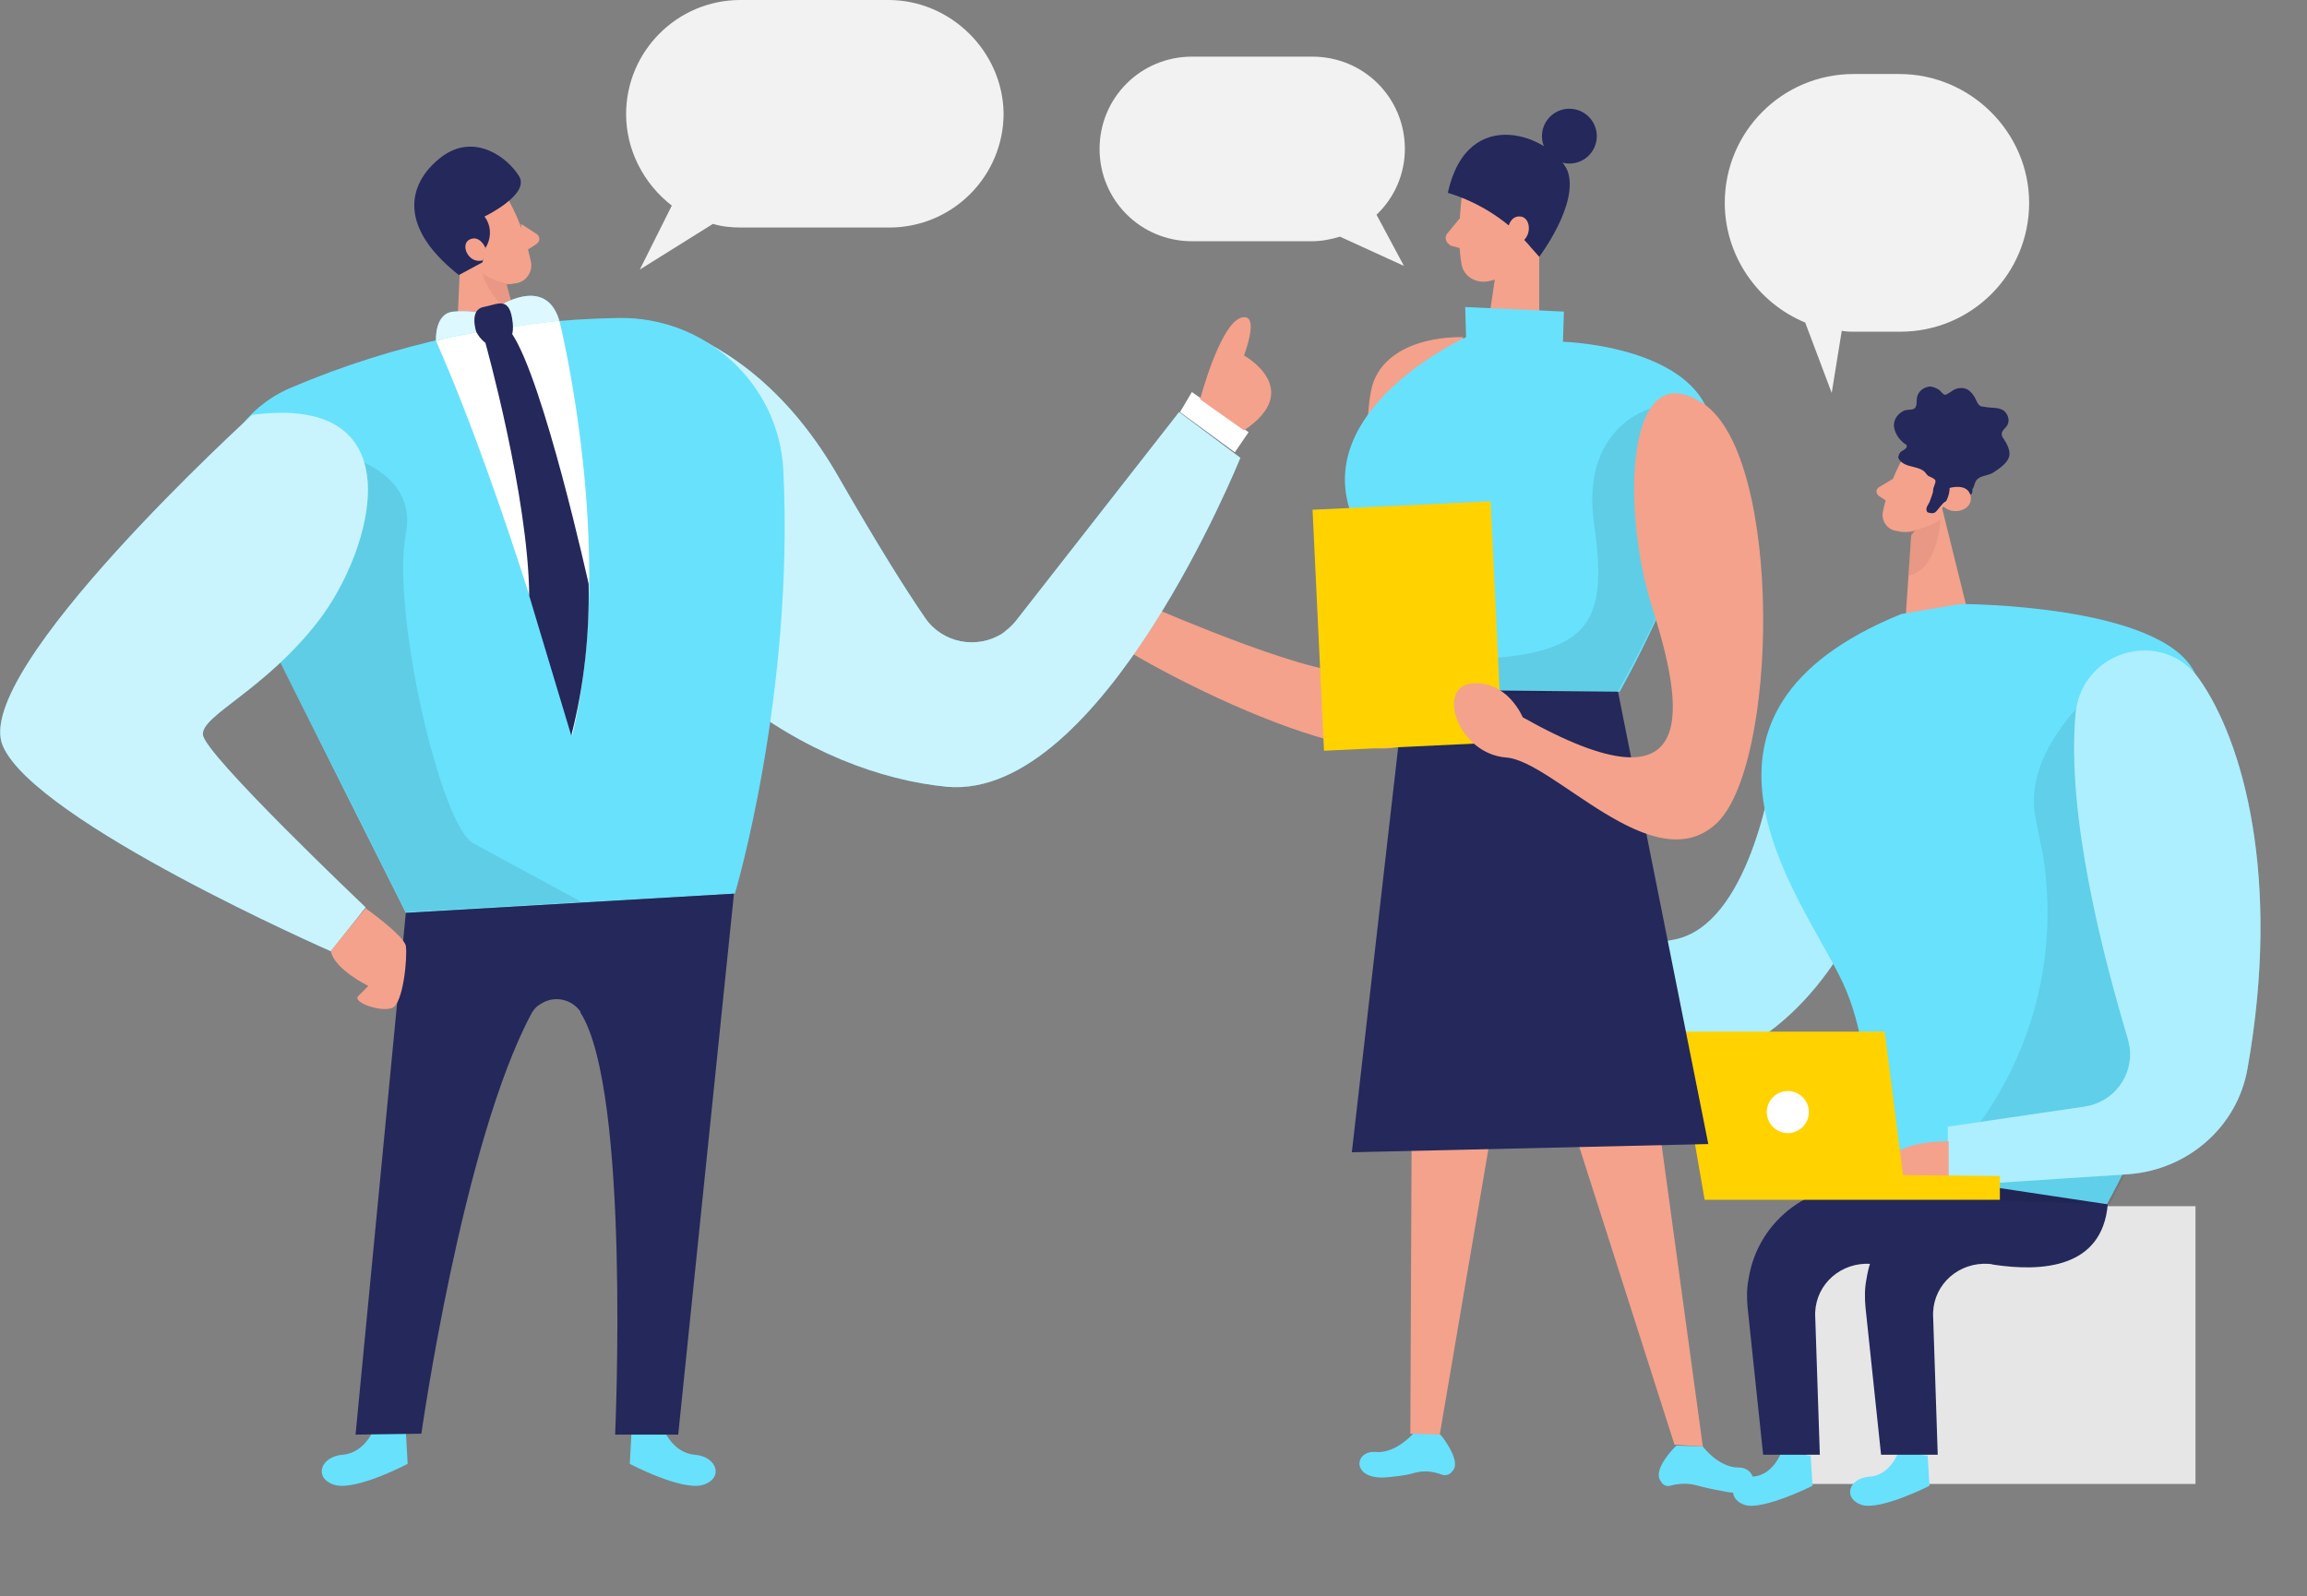 <?xml version="1.0" encoding="utf-8"?>
<!-- Generator: Adobe Illustrator 27.2.0, SVG Export Plug-In . SVG Version: 6.00 Build 0)  -->
<svg version="1.1" id="_レイヤー_1" xmlns="http://www.w3.org/2000/svg" xmlns:xlink="http://www.w3.org/1999/xlink" x="0px"
	 y="0px" width="252.4px" height="174.7px" viewBox="0 0 252.4 174.7" style="enable-background:new 0 0 252.4 174.7;"
	 xml:space="preserve">
<rect x="0" y="0" width="252.4" height="174.7" fill="#808080" stroke="none"/>
<style type="text/css">
	.st0{fill:#68E1FD;}
	.st1{opacity:0.46;fill:#FFFFFF;enable-background:new    ;}
	.st2{fill:#F4A28C;}
	.st3{opacity:0.31;fill:#CE8172;enable-background:new    ;}
	.st4{fill:#24285B;}
	.st5{fill:#E6E6E6;}
	.st6{opacity:8.000000e-02;enable-background:new    ;}
	.st7{fill:#FFD200;}
	.st8{fill:#FFFFFF;}
	.st9{fill:#F2F2F2;}
	.st10{opacity:9.000000e-02;enable-background:new    ;}
	.st11{opacity:0.64;fill:#FFFFFF;enable-background:new    ;}
	.st12{opacity:0.77;fill:#FFFFFF;enable-background:new    ;}
</style>
<g>
	<path class="st0" d="M194.6,80.8c0,0-0.1,0.4-0.2,1.1c-0.6,4.2-3.2,19.2-11.1,20.9c-9.4,2-19.4-2.4-19.4-2.4l-2,4.5
		c0,0,15.4,15.6,26.8,10.8s15.9-17.9,15.9-17.9S194.6,80.8,194.6,80.8z"/>
	<path class="st1" d="M194.6,80.8c0,0-0.1,0.4-0.2,1.1c-0.6,4.2-3.2,19.2-11.1,20.9c-9.4,2-19.4-2.4-19.4-2.4l-2,4.5
		c0,0,15.4,15.6,26.8,10.8s15.9-17.9,15.9-17.9S194.6,80.8,194.6,80.8z"/>
	<path class="st2" d="M208.1,50.3c-1,1.8-1.7,3.8-2.1,5.7c-0.2,1,0.5,2,1.5,2.1c1.6,0.4,3.2-0.2,4.1-1.5l2.3-2.6
		c0.8-1.1,0.8-2.6,0.1-3.8C212.7,48,209.1,48.3,208.1,50.3L208.1,50.3z"/>
	<polygon class="st2" points="212.2,54.5 215.1,66.2 208.5,67.4 209.1,58.6 	"/>
	<path class="st2" d="M207.1,52.4l-1.5,0.9c-0.3,0.2-0.4,0.5-0.2,0.8c0.1,0.1,0.1,0.2,0.2,0.2l1.2,0.8
		C206.8,55,207.1,52.4,207.1,52.4z"/>
	<path class="st3" d="M209.1,58.1c0,0,2.4-0.5,3.2-1.3c0,0-0.2,5.5-3.5,6.2L209.1,58.1z"/>
	<path class="st2" d="M210.9,54.4c0,0,0.6-1.3,1.5-0.8c1,0.5,0.1,2.4-1.3,2L210.9,54.4z"/>
	<path class="st4" d="M215.5,54.1H215c-0.7,0.1-0.5,0.9-1.4,0.8c-0.2,0-0.3-0.1-0.4-0.1c-0.3,0-0.6,0.2-0.8,0.5
		c-0.2,0.2-0.4,0.5-0.6,0.7c-0.2,0.2-0.5,0.2-0.8,0.1c-0.1,0-0.2-0.1-0.2-0.2c-0.1-0.2,0-0.4,0.1-0.6c0.2-0.3,0.3-0.6,0.4-0.9
		c0.1-0.3,0.2-0.5,0.2-0.8s0.4-0.9,0.2-1.1s-0.5-0.3-0.7-0.4s-0.3-0.4-0.6-0.6c-0.6-0.4-1.4-0.4-2-0.7c-0.2-0.1-0.5-0.3-0.6-0.5
		c-0.2-0.2-0.1-0.5,0.1-0.8c0.2-0.2,0.8-0.4,0.7-0.7c0-0.2-0.2-0.2-0.3-0.3c-0.6-0.5-1-1.1-1.1-1.9c0-0.8,0.5-1.4,1.2-1.7
		c0.5-0.1,1.1,0,1.2-0.4c0.1-0.2,0.1-0.5,0.1-0.7c0-0.8,0.6-1.4,1.4-1.5c0.4,0,0.8,0.2,1.1,0.4c0.2,0.2,0.4,0.5,0.6,0.5
		s0.6-0.3,0.9-0.5c0.5-0.3,1.1-0.3,1.5-0.1s0.8,0.7,1,1.2c0.1,0.2,0.2,0.4,0.3,0.5c0.2,0.2,0.3,0.2,0.5,0.2c0.8,0.2,1.7,0,2.3,0.5
		c0.5,0.5,0.6,1.2,0.2,1.7c-0.2,0.2-0.5,0.5-0.5,0.8c0,0.2,0.1,0.4,0.2,0.5c0.4,0.6,0.8,1.4,0.6,2c-0.2,0.7-1.1,1.3-1.7,1.7
		s-1.5,0.3-1.9,0.9c-0.2,0.3-0.2,0.7-0.4,0.9C215.8,54.1,215.7,54.1,215.5,54.1L215.5,54.1z"/>
	<path class="st2" d="M213.3,53.4c0,0,2-0.6,2.3,0.9s-1.9,2.2-3,1.1C213,54.8,213.3,54.1,213.3,53.4z"/>
	<rect x="197.6" y="132" class="st5" width="42.6" height="30.4"/>
	<path class="st0" d="M207.7,158.9c0,0-0.9,2.6-3.2,2.7c-2.3,0.2-2.9,2.4-0.8,3.1c2.1,0.6,7.4-2.1,7.4-2.1l-0.2-3.3L207.7,158.9z"/>
	<path class="st0" d="M208,67.2l6.5-1.1c0,0,21.9,0,25.6,7.5c3.8,7.5,3.1,35.3-9.6,58.2l-25.9,0.8c0,0,1.4-16.8-3.4-25.9
		C196.5,97.4,181.5,78,208,67.2z"/>
	<path class="st4" d="M230.6,131.8l-12.6-1.9c-6.6-1-12.8,3.5-13.8,10.1c-0.2,1-0.2,2-0.1,3.1l1.7,16.1h6.2l-0.5-15
		c-0.2-3.2,2.3-5.8,5.5-5.9c0.4,0,0.8,0,1.1,0.1C223.4,139.2,230,138.8,230.6,131.8L230.6,131.8z"/>
	<path class="st0" d="M194.9,158.9c0,0-0.9,2.6-3.2,2.7s-2.9,2.4-0.8,3.1c2,0.6,7.4-2.1,7.4-2.1l-0.2-3.3L194.9,158.9z"/>
	<path class="st6" d="M228.4,76.3c0,0-7.1,6.3-5.7,13.2c0.2,1.1,0.5,2.5,0.8,4c1.9,11.7-1.5,23.5-9.3,32.4l-4.5,5.2l21.1,0.7
		l1.8-3.5l9.8-16.3L228.4,76.3L228.4,76.3z"/>
	<path class="st4" d="M217.7,131.8l-12.6-1.9c-6.6-1-12.8,3.5-13.8,10.1c-0.2,1-0.2,2-0.1,3.1l1.7,16.1h6.2l-0.5-15
		c-0.2-3.2,2.3-5.8,5.5-5.9c0.4,0,0.8,0,1.1,0.1C210.5,139.2,217.2,138.8,217.7,131.8L217.7,131.8z"/>
	<path class="st0" d="M240.6,74.3c4.8,6.8,9,21.7,5.3,42.6c-1.1,6.4-6.5,11.1-13,11.6l-19.8,1.3v-6.5l15-2.2
		c3.2-0.5,5.3-3.4,4.9-6.5c-0.1-0.3-0.1-0.6-0.2-0.9c-2.6-8.7-6.8-24.5-5.7-35.8C227.9,71.1,236.6,68.7,240.6,74.3L240.6,74.3z"/>
	<path class="st1" d="M240.6,74.3c4.8,6.8,9,21.7,5.3,42.6c-1.1,6.4-6.5,11.1-13,11.6l-19.8,1.3v-6.5l15-2.2
		c3.2-0.5,5.3-3.4,4.9-6.5c-0.1-0.3-0.1-0.6-0.2-0.9c-2.6-8.7-6.8-24.5-5.7-35.8C227.9,71.1,236.6,68.7,240.6,74.3L240.6,74.3z"/>
	<path class="st2" d="M213.2,124.9c0,0-8-0.2-6.8,4s6.8,0.9,6.8,0.9V124.9z"/>
	<polygon class="st7" points="186.5,131.3 183.3,112.9 206.2,112.9 208.2,128.6 218.8,128.7 218.8,131.3 	"/>
	<circle class="st8" cx="195.6" cy="121.7" r="2.3"/>
	<path class="st2" d="M163.8,100.4c0,0-1.4-3.4-2-2.9c-0.4,0.3-0.5,0.8-0.2,1.2c0,0-1.4-2.3-2.1-2.4c-0.7-0.1-2,1.9-1.9,3.4
		s4.2,5.2,4.2,5.2L163.8,100.4L163.8,100.4z"/>
	<path class="st9" d="M207.8,8.1h-5c-7.8,0-14.1,6.3-14.1,14.1l0,0c0,5.7,3.5,10.9,8.8,13.1l2.9,7.7l1.1-6.8c0.5,0.1,1,0.1,1.4,0.1
		h5c7.8,0,14.1-6.3,14.1-14.1l0,0C222,14.5,215.6,8.1,207.8,8.1z"/>
</g>
<g>
	<path class="st2" d="M160.1,36.9c0,0-7.7-0.4-9.8,4.8c-2,5.2,0.8,30-2,31.6c-2.8,1.6-21.9-6.7-21.9-6.7c-1.2-1-2.5-1.9-3.9-2.6
		c-1.4-0.5-0.2,1.1-0.2,1.6c0,0-5.3-2.6-5.5,0.3s28.1,18,36.3,15.8s6.7-43.8,6.7-43.8"/>
	<polygon class="st2" points="180,112.2 186.3,158.3 183.2,158.1 168.4,111.8 	"/>
	<polygon class="st2" points="165.2,111.9 157.5,157.1 154.3,156.9 154.5,111.2 	"/>
	<path class="st0" d="M186.3,158.3c0,0,1.7,2.3,3.9,2.3s2.4,3.2-1.1,2.7c-1.1-0.2-2.2-0.4-3.3-0.7c-1-0.3-2-0.3-3.1,0
		c-0.4,0.1-0.8-0.1-1-0.5c-1-1.3,1.7-3.9,1.7-3.9L186.3,158.3L186.3,158.3z"/>
	<path class="st0" d="M154.6,156.9c0,0-1.9,2.2-4.1,2c-2.3-0.2-2.7,2.9,0.9,2.8c1.1-0.1,2.3-0.2,3.3-0.5s2.1-0.2,3.1,0.2
		c0.4,0.1,0.8,0,1.1-0.4c1.1-1.1-1.3-4-1.3-4L154.6,156.9z"/>
	<polygon class="st4" points="177,75.6 186.9,125.2 147.9,126.1 153.7,75.4 	"/>
	<path class="st2" d="M160,21c0,0-0.7,4.7-0.1,7.9c0.2,1.3,1.5,2.1,2.8,1.9l0,0c2-0.3,3.7-1.7,4.3-3.7l1.7-4.1
		c0.5-1.7-0.2-3.6-1.6-4.7C164.6,16.2,160.3,18,160,21L160,21z"/>
	<polygon class="st2" points="168.4,21.8 168.4,37.3 162.6,36.9 164.2,26.2 	"/>
	<path class="st2" d="M159.7,23.9l-1.4,1.7c-0.2,0.3-0.2,0.8,0.2,1.1c0.1,0.1,0.2,0.2,0.3,0.2l1.8,0.5L159.7,23.9L159.7,23.9z"/>
	<path class="st4" d="M158.4,21.1L158.4,21.1c3.6,1.1,6.8,3.2,9.2,6.1l0.8,0.9c0,0,4.4-5.8,3.1-9.4C169.9,15,160.6,11.1,158.4,21.1
		L158.4,21.1z"/>
	<circle class="st4" cx="171.7" cy="14.9" r="3"/>
	<path class="st2" d="M164.9,25.3c0,0,0.2-1.8,1.5-1.6s1.2,2.9-0.7,3C165.7,26.7,164.9,25.3,164.9,25.3z"/>
	<path class="st0" d="M160.3,33.6l10.8,0.5l-0.1,3.3c0,0,18,0.5,16.3,12.1c-1.8,11.7-10.1,26.2-10.1,26.2l-20.9-0.2
		c-3.8-6.3-6.8-13.2-8.8-20.3c-2.9-11.1,12.9-18.3,12.9-18.3L160.3,33.6L160.3,33.6z"/>
	<path class="st10" d="M180.6,44.7c0,0-7.7,2-6.2,12.6c1.5,10.5-0.2,14.1-12.2,14.8l1.9,3.8l12.9-0.2c0,0,3.2-5.8,4.1-8
		S180.6,44.7,180.6,44.7L180.6,44.7z"/>
	
		<rect x="144.2" y="55.3" transform="matrix(0.999 -4.745391e-02 4.745391e-02 0.999 -3.079 7.383)" class="st7" width="19.5" height="26.4"/>
	<path class="st2" d="M166.6,78.5c0,0-1.7-4.1-5.6-3.7s-1.5,7.7,3.8,8.1c5.2,0.4,16,13.5,22.9,7.3s7.4-40.1-1.3-46s-9,12-5.6,22.4
		C184.1,77.1,186.5,89.7,166.6,78.5z"/>
	<path class="st9" d="M153.7,16.3L153.7,16.3c0-5.6-4.5-10.1-10.1-10.1h-13.2c-5.6,0-10.1,4.5-10.1,10.1l0,0
		c0,5.6,4.5,10.1,10.1,10.1h13.1c1.1,0,2.1-0.2,3.1-0.5l7,3.2l-3-5.6C152.6,21.6,153.7,19,153.7,16.3L153.7,16.3z"/>
</g>
<g>
	<path class="st0" d="M61.6,47.7c-1.5-5,1.3-10.4,6.3-11.9c2-0.6,4.3-0.5,6.2,0.2c5.9,2.3,12.4,7,17.7,16.3
		c4.2,7.3,7.2,12.1,9.4,15.3c1.9,2.8,5.7,3.5,8.5,1.7c0.5-0.4,1-0.8,1.4-1.3l17.9-22.9l6.7,5c0,0-15.1,37.5-32.1,36
		C89.1,84.7,69.6,73.4,61.6,47.7L61.6,47.7z"/>
	<path class="st11" d="M61.6,47.7c-1.5-5,1.3-10.4,6.3-11.9c2-0.6,4.3-0.5,6.2,0.2c5.9,2.3,12.4,7,17.7,16.3
		c4.2,7.3,7.2,12.1,9.4,15.3c1.9,2.8,5.7,3.5,8.5,1.7c0.5-0.4,1-0.8,1.4-1.3l17.9-22.9l6.7,5c0,0-15.1,37.5-32.1,36
		C89.1,84.7,69.6,73.4,61.6,47.7L61.6,47.7z"/>
	<path class="st0" d="M72.5,156.2c0,0,1,2.8,3.5,3c2.5,0.2,3.2,2.6,0.9,3.3s-8-2.3-8-2.3l0.2-3.6C69.1,156.6,72.5,156.2,72.5,156.2z
		"/>
	<path class="st0" d="M41,156.2c0,0-1,2.8-3.5,3c-2.5,0.2-3.2,2.6-0.9,3.3s8-2.3,8-2.3l-0.2-3.6L41,156.2z"/>
	<path class="st2" d="M55.8,22.2c1.1,2,1.8,4.2,2.3,6.5c0.2,1.1-0.6,2.2-1.7,2.3c-1.7,0.4-3.6-0.4-4.7-1.8l-2.5-2.9
		c-0.9-1.3-0.9-3,0-4.3C50.7,19.5,54.8,19.8,55.8,22.2L55.8,22.2z"/>
	<polygon class="st2" points="50.5,25.2 49.9,38.7 57.4,38.5 54.8,28.8 	"/>
	<path class="st2" d="M57,24.5l1.7,1.1c0.3,0.2,0.4,0.6,0.2,0.9l-0.2,0.2l-1.4,0.9C57.3,27.6,57,24.5,57,24.5z"/>
	<path class="st3" d="M55.4,31c-1-0.2-1.8-0.5-2.6-1.1c0,0,0.4,2.4,3.4,4.6C56.2,34.4,55.4,31,55.4,31z"/>
	<path class="st0" d="M67.6,34.8c-12.3,0.2-24.4,2.8-35.7,7.6c-7,2.9-10.3,11-7.3,18c0.2,0.3,0.2,0.5,0.4,0.8l19.4,38.7l36-2.1
		c0,0,6.5-21.7,5.3-46.4C85.2,42,77.2,34.6,67.6,34.8z"/>
	<path class="st4" d="M50.2,30.1l2.6-1.4l0.2-1.4c0.8-1.1,0.8-2.6,0-3.6c0,0,5-2.4,3.8-4.4s-4.8-4.8-8.4-2.2
		C44.9,19.7,43.1,24.5,50.2,30.1z"/>
	<path class="st2" d="M53.1,27.1c0,0-0.6-1.4-1.7-0.9s-0.2,2.7,1.4,2.3C52.9,28.5,53.1,27.1,53.1,27.1z"/>
	<path class="st8" d="M47.7,37.3c4.4-1.3,8.9-2,13.5-2.2c0,0,6.3,25.1,1.4,45.4C62.5,80.5,55.5,55,47.7,37.3L47.7,37.3z"/>
	<path class="st10" d="M33.6,48.9c0,0,12.4,1.1,10.8,9.5c-1.6,8.5,3.8,32,7.4,33.9l11.8,6.4l-19.2,1.1l-6.3-12.6l-12-23.7
		C26.2,63.7,33.6,48.9,33.6,48.9z"/>
	<path class="st0" d="M47.7,37.3c0,0-0.2-3.1,2-3.2c1.2-0.1,2.4,0,3.5,0.3c0,0,6.3-5,8,0.7C61.2,35.1,52.1,36.1,47.7,37.3z"/>
	<path class="st12" d="M47.7,37.3c0,0-0.2-3.1,2-3.2c1.2-0.1,2.4,0,3.5,0.3c0,0,6.3-5,8,0.7C61.2,35.1,52.1,36.1,47.7,37.3z"/>
	<path class="st4" d="M52.1,36.3c0,0-0.8-2.4,0.8-2.7s2.9-1.3,3.2,1.8S53.4,38.8,52.1,36.3L52.1,36.3z"/>
	<path class="st4" d="M53.1,37.5c0,0,4.7,16.8,4.8,27.7l4.6,15.3c1.4-5.4,2-11.1,1.9-16.6c0,0-4.9-22.2-8.4-27.4
		C56,36.5,53.1,37.5,53.1,37.5z"/>
	<polygon class="st8" points="129.1,45.1 130.4,42.9 136.6,47.3 135.1,49.5 	"/>
	<path class="st2" d="M131.3,43.7c0,0,2.1-8,4.4-8.9c2.3-0.8,0.4,4.1,0.4,4.1s6.7,3.7,0,8.2L131.3,43.7z"/>
	<path class="st4" d="M38.9,157l5.5-57.1l35.9-2.1l-6.1,59.2h-6.9c0,0,1.7-37.6-3.8-46.2v-0.1c-1-1.4-2.9-1.8-4.4-0.8
		c-0.5,0.3-0.8,0.7-1,1.1c-7.5,14.1-12,45.9-12,45.9L38.9,157z"/>
	<path class="st0" d="M27.6,45.4c0,0-30.8,28-27.3,36.2c3.5,8.3,35.9,22.5,35.9,22.5l3.8-4.8c0,0-17.7-16.8-17.8-18.9
		C22,78.3,28.9,75.6,34.8,68S45.8,43,27.6,45.4L27.6,45.4z"/>
	<path class="st11" d="M27.6,45.4c0,0-30.8,28-27.3,36.2c3.5,8.3,35.9,22.5,35.9,22.5l3.8-4.8c0,0-17.7-16.8-17.8-18.9
		C22,78.3,28.9,75.6,34.8,68S45.8,43,27.6,45.4L27.6,45.4z"/>
	<path class="st2" d="M40,99.4c0,0,4.1,2.9,4.4,4.1c0.2,1.3-0.3,6.4-1.5,6.8c-1.2,0.5-4.4-0.6-3.7-1.3l1.1-1.1c0,0-3.7-1.8-4.1-3.8
		C36.1,104.1,40,99.4,40,99.4z"/>
	<path class="st9" d="M97.2,0H81c-6.9,0-12.5,5.6-12.5,12.5l0,0c0,3.9,1.9,7.6,5,10L70,29.5l8-5c1,0.3,2,0.4,3.1,0.4h16.2
		c6.9,0,12.5-5.6,12.5-12.5l0,0C109.7,5.6,104,0,97.2,0L97.2,0L97.2,0z"/>
</g>
</svg>
